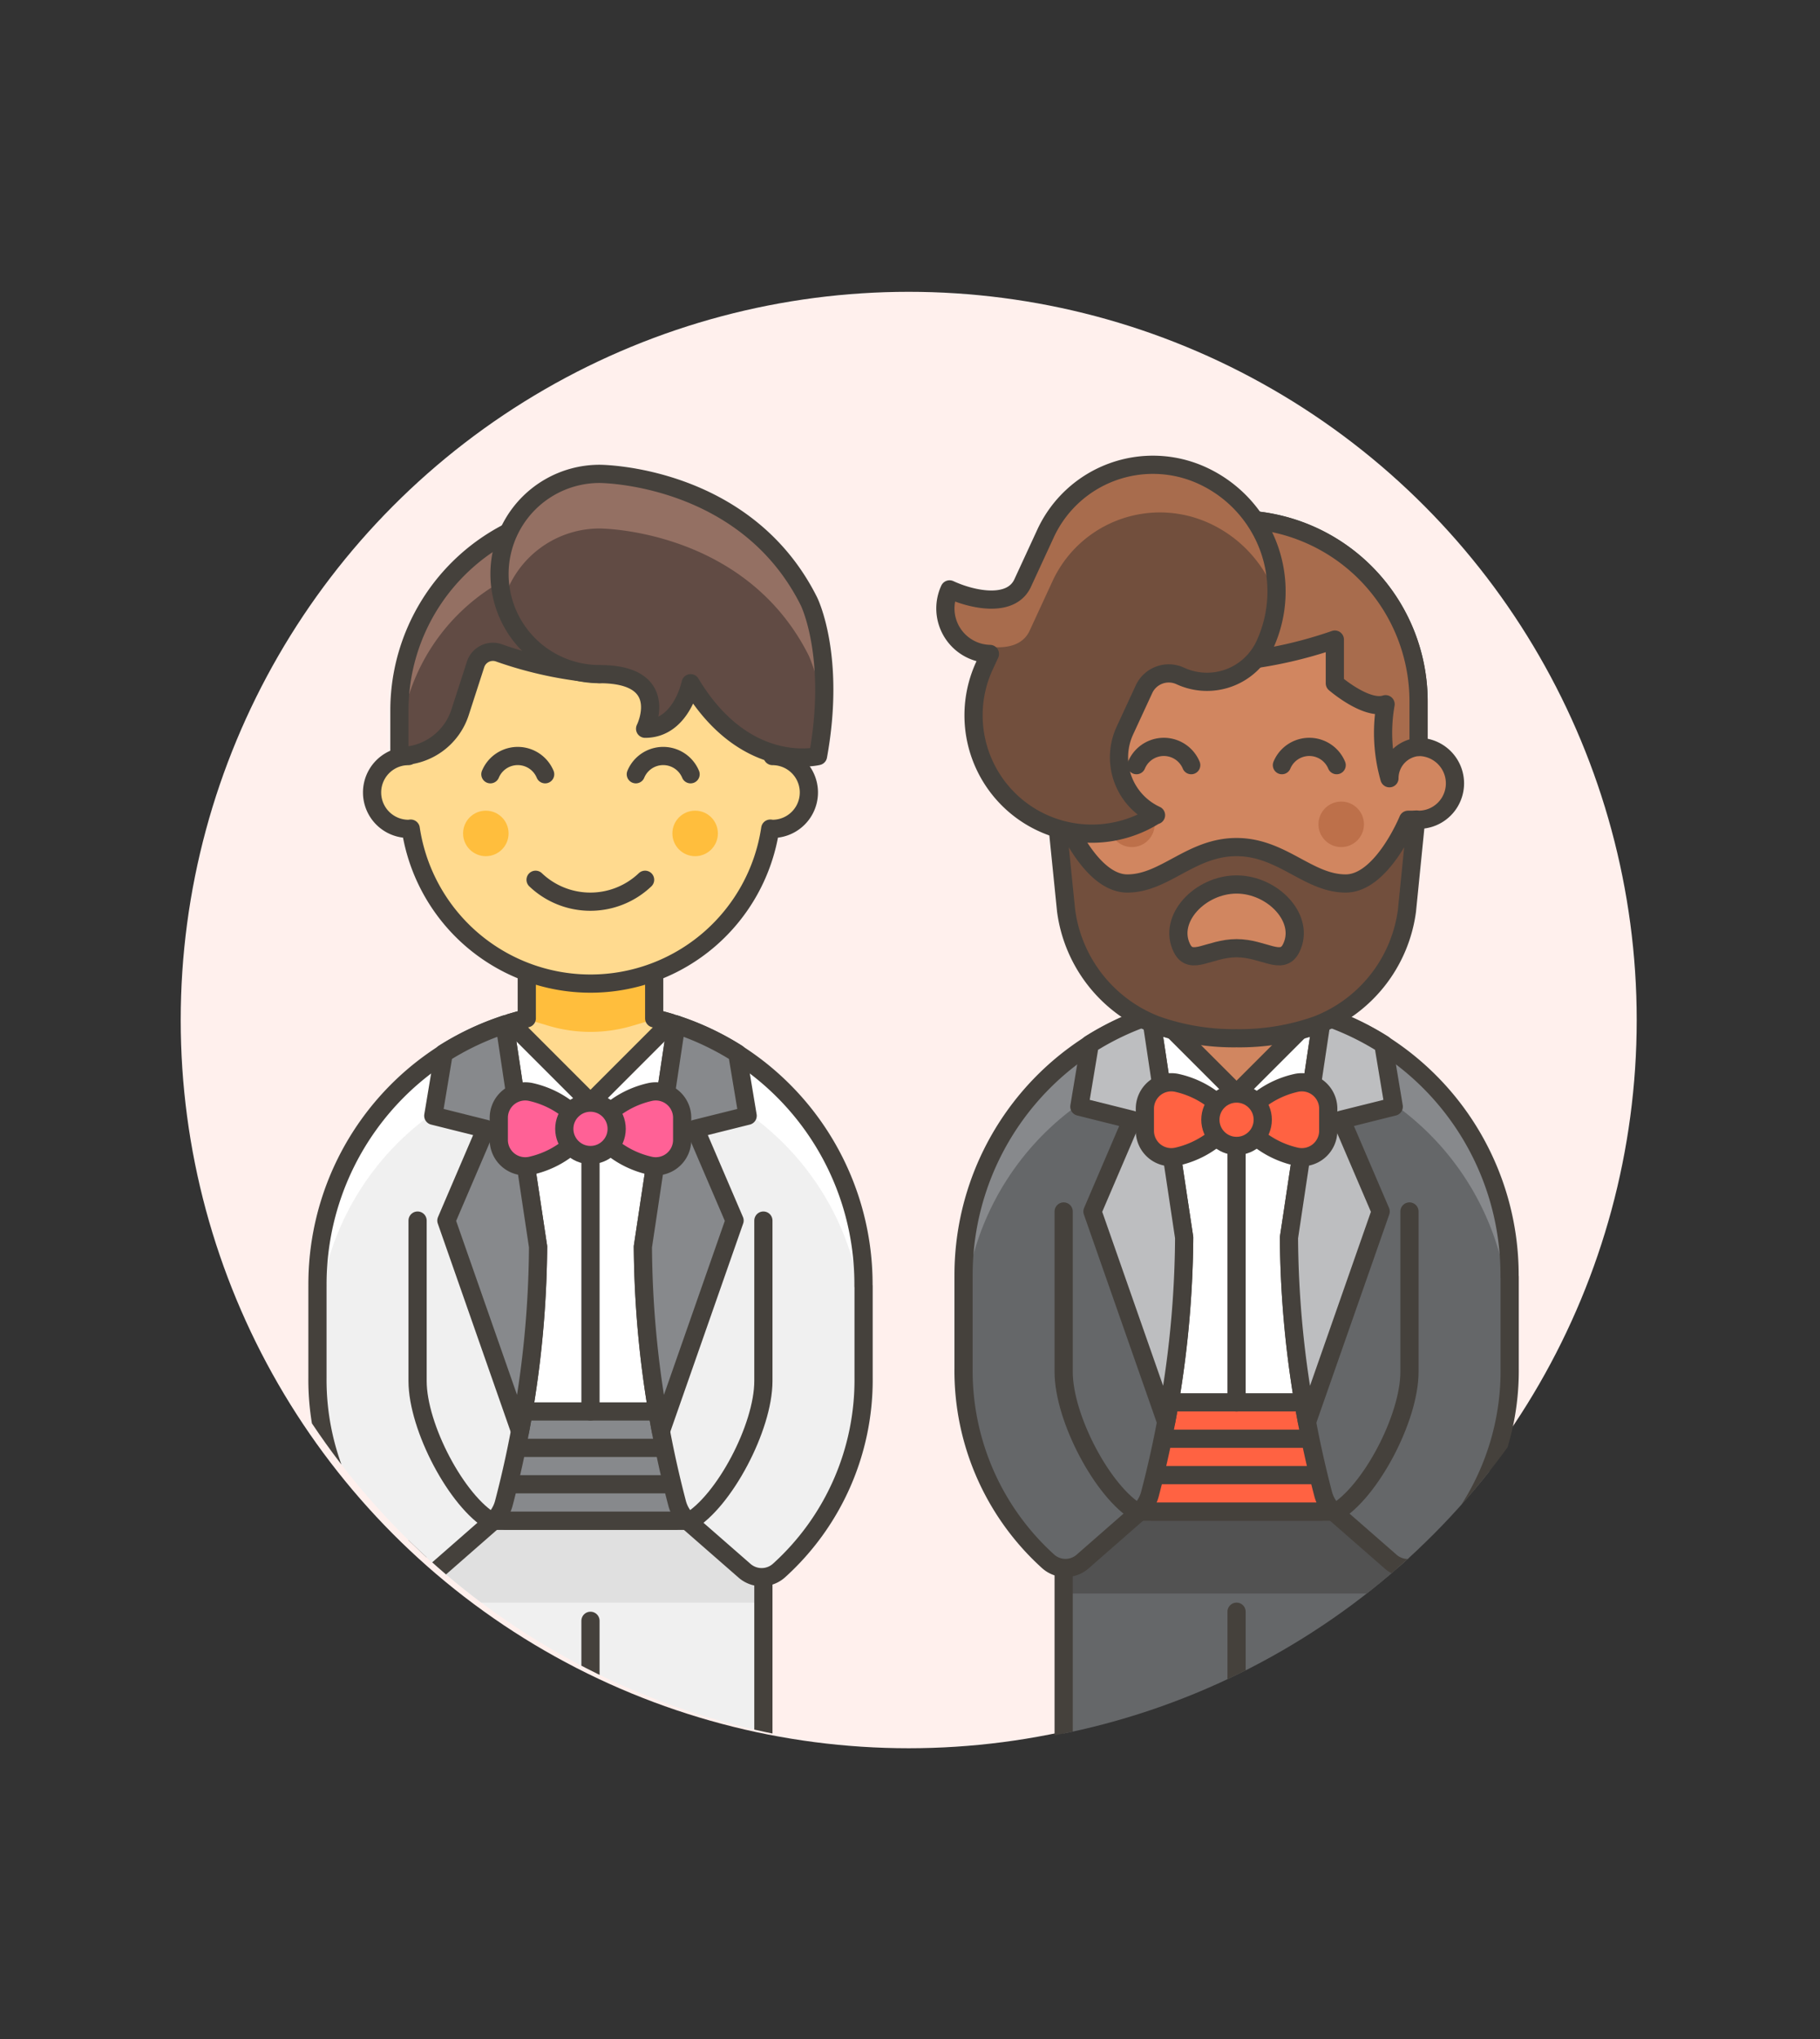 <svg id="Multicolor" xmlns="http://www.w3.org/2000/svg" xmlns:xlink="http://www.w3.org/1999/xlink" viewBox="0 0 100 112"><rect x="0" y="0" width="100" height="112" fill="#333333" stroke="none"/><defs><style>.cls-1,.cls-13,.cls-6{fill:none;}.cls-2{fill:#fff0ed;}.cls-3{clip-path:url(#clip-path);}.cls-4{fill:#f0f0f0;}.cls-5{fill:#e0e0e0;}.cls-13,.cls-14,.cls-15,.cls-20,.cls-24,.cls-25,.cls-26,.cls-27,.cls-6,.cls-7,.cls-8{stroke:#45413c;stroke-linejoin:round;}.cls-15,.cls-20,.cls-25,.cls-26,.cls-27,.cls-6,.cls-7,.cls-8{stroke-linecap:round;}.cls-11,.cls-7{fill:#fff;}.cls-12,.cls-8{fill:#87898c;}.cls-15,.cls-9{fill:#ffda8f;}.cls-10{fill:#ffbe3d;}.cls-14{fill:#ff6196;}.cls-16{fill:#614b44;}.cls-17{fill:#947063;}.cls-18{fill:#656769;}.cls-19{fill:#525252;}.cls-20,.cls-24{fill:#ff6242;}.cls-21,.cls-25{fill:#d18660;}.cls-22{fill:#bd704a;}.cls-23{fill:#bdbec0;}.cls-26,.cls-28{fill:#724f3d;}.cls-27,.cls-29{fill:#a86c4d;}</style><clipPath id="clip-path"><circle class="cls-1" cx="50.443" cy="56.029" r="40"/></clipPath></defs><title>73- wedding-gay-1</title><g id="Background"><g id="New_Symbol_93-2" data-name="New Symbol 93"><circle class="cls-2" cx="49.929" cy="56.029" r="40"/></g></g><g id="Scene"><g class="cls-3"><rect class="cls-4" x="22.944" y="83.529" width="19" height="16"/><rect class="cls-5" x="22.944" y="83.529" width="19" height="4.5"/><rect class="cls-6" x="22.944" y="83.529" width="19" height="16"/><line class="cls-6" x1="32.444" y1="96.029" x2="32.444" y2="89.029"/><path class="cls-7" d="M32.443,55.529a15.108,15.108,0,0,0-4.7.747l.041,27.253h9.328l.041-27.252A15.1,15.1,0,0,0,32.443,55.529Z"/><rect class="cls-8" x="22.944" y="77.529" width="19" height="6"/><line class="cls-6" x1="22.944" y1="79.529" x2="41.944" y2="79.529"/><line class="cls-6" x1="22.944" y1="81.529" x2="41.975" y2="81.529"/><line class="cls-6" x1="32.444" y1="60.567" x2="32.444" y2="77.529"/><path class="cls-9" d="M35.944,55.938V51.529h-7v4.408q-.451.107-.891.24l4.39,4.39,4.39-4.39C36.54,56.088,36.244,56.009,35.944,55.938Z"/><path class="cls-10" d="M35.944,51.529h-7V55.99l1.2.356a8.078,8.078,0,0,0,4.6,0l1.2-.356Z"/><path class="cls-6" d="M35.944,55.938V51.529h-7v4.408q-.451.107-.891.24l4.39,4.39,4.39-4.39C36.54,56.088,36.244,56.009,35.944,55.938Z"/><path class="cls-4" d="M47.444,70.644A15.02,15.02,0,0,0,37.158,56.28l-1.835,12.2A57.5,57.5,0,0,0,37.2,82.559a2.074,2.074,0,0,0,.642,1.041L40.9,86.272a1.429,1.429,0,0,0,1.888.008,14.1,14.1,0,0,0,4.662-10.6V70.643Z"/><path class="cls-11" d="M47.444,73.523l0,0V70.643h0A15.02,15.02,0,0,0,37.158,56.28l-.414,2.75A15.02,15.02,0,0,1,47.444,73.523Z"/><path class="cls-6" d="M47.444,70.644A15.02,15.02,0,0,0,37.158,56.28l-1.835,12.2A57.5,57.5,0,0,0,37.2,82.559a2.074,2.074,0,0,0,.642,1.041L40.9,86.272a1.429,1.429,0,0,0,1.888.008,14.1,14.1,0,0,0,4.662-10.6V70.643Z"/><path class="cls-12" d="M35.323,68.484A55.568,55.568,0,0,0,36.316,78.6l4.045-11.557L38.2,62.006l2.879-.719-.571-3.426a15.024,15.024,0,0,0-3.352-1.581Z"/><path class="cls-13" d="M35.323,68.484A55.568,55.568,0,0,0,36.316,78.6l4.045-11.557L38.2,62.006l2.879-.719-.571-3.426a15.024,15.024,0,0,0-3.352-1.581Z"/><path class="cls-6" d="M41.944,67.045v8.814c0,2.543-2.166,6.632-4.1,7.74"/><path class="cls-4" d="M17.444,70.644A15.02,15.02,0,0,1,27.731,56.28l1.834,12.2a57.542,57.542,0,0,1-1.877,14.075,2.075,2.075,0,0,1-.643,1.041l-3.053,2.672a1.429,1.429,0,0,1-1.888.008,14.108,14.108,0,0,1-4.661-10.6V70.643Z"/><path class="cls-11" d="M17.444,73.523v-2.88h0A15.02,15.02,0,0,1,27.731,56.28l.413,2.75A15.02,15.02,0,0,0,17.444,73.523Z"/><path class="cls-6" d="M17.444,70.644A15.02,15.02,0,0,1,27.731,56.28l1.834,12.2a57.542,57.542,0,0,1-1.877,14.075,2.075,2.075,0,0,1-.643,1.041l-3.053,2.672a1.429,1.429,0,0,1-1.888.008,14.108,14.108,0,0,1-4.661-10.6V70.643Z"/><path class="cls-12" d="M29.565,68.484A55.568,55.568,0,0,1,28.572,78.6L24.527,67.045l2.159-5.039-2.879-.719.571-3.426a15.032,15.032,0,0,1,3.353-1.581Z"/><path class="cls-13" d="M29.565,68.484A55.568,55.568,0,0,1,28.572,78.6L24.527,67.045l2.159-5.039-2.879-.719.571-3.426a15.032,15.032,0,0,1,3.353-1.581Z"/><path class="cls-6" d="M22.944,67.045l0,8.814c0,2.543,2.163,6.632,4.1,7.74"/><path class="cls-14" d="M32.444,62.006l.84-.719a5.131,5.131,0,0,1,2.45-1.308,1.451,1.451,0,0,1,1.748,1.411v1.233a1.451,1.451,0,0,1-1.748,1.411,5.131,5.131,0,0,1-2.45-1.308Z"/><path class="cls-14" d="M32.444,62.006l-.84-.719a5.122,5.122,0,0,0-2.45-1.308,1.452,1.452,0,0,0-1.748,1.411v1.233a1.452,1.452,0,0,0,1.748,1.411,5.122,5.122,0,0,0,2.45-1.308Z"/><circle class="cls-14" cx="32.444" cy="62.006" r="1.439"/><path class="cls-15" d="M42.444,41.529v-2.5a10,10,0,1,0-20,0v2.5a2,2,0,1,0,0,4c.042,0,.081-.011.123-.013a9.987,9.987,0,0,0,19.755,0c.041,0,.08.013.122.013a2,2,0,0,0,0-4Z"/><path class="cls-6" d="M29.428,48.325a4.36,4.36,0,0,0,6.016,0"/><circle class="cls-10" cx="26.694" cy="45.779" r="1.25"/><circle class="cls-10" cx="38.194" cy="45.779" r="1.25"/><path class="cls-6" d="M37.944,42.529a1.629,1.629,0,0,0-3.008,0"/><path class="cls-6" d="M29.953,42.529a1.63,1.63,0,0,0-3.009,0"/><path class="cls-16" d="M32.946,28.029h0a11,11,0,0,0-11,11v2.5h.032a3.472,3.472,0,0,0,3.3-2.4l.853-2.635a1,1,0,0,1,1.262-.64,21.546,21.546,0,0,0,5.551,1.176,25.629,25.629,0,0,0,6.5-1.5l1.208,3.626a3.469,3.469,0,0,0,3.292,2.374h0v-2.5A11,11,0,0,0,32.946,28.029Z"/><path class="cls-17" d="M32.946,28.029a11,11,0,0,0-11,11v2.5a11,11,0,0,1,22,0v-2.5A11,11,0,0,0,32.946,28.029Z"/><path class="cls-6" d="M32.946,28.029h0a11,11,0,0,0-11,11v2.5h.032a3.472,3.472,0,0,0,3.3-2.4l.853-2.635a1,1,0,0,1,1.262-.64,21.546,21.546,0,0,0,5.551,1.176,25.629,25.629,0,0,0,6.5-1.5l1.208,3.626a3.469,3.469,0,0,0,3.292,2.374h0v-2.5A11,11,0,0,0,32.946,28.029Z"/><path class="cls-16" d="M44.946,41.529s-4,1-7-4c0,0-.5,2.5-2.5,2.5,0,0,1.5-3-2.5-3a5.5,5.5,0,1,1,0-11s8,0,11.5,7C44.446,33.029,45.946,36.029,44.946,41.529Z"/><path class="cls-17" d="M32.946,29.029s8,0,11.5,7a10.245,10.245,0,0,1,.778,3.367,13.036,13.036,0,0,0-.778-6.367c-3.5-7-11.5-7-11.5-7a5.492,5.492,0,0,0-5.289,7A5.5,5.5,0,0,1,32.946,29.029Z"/><path class="cls-6" d="M44.946,41.529s-4,1-7-4c0,0-.5,2.5-2.5,2.5,0,0,1.5-3-2.5-3a5.5,5.5,0,1,1,0-11s8,0,11.5,7C44.446,33.029,45.946,36.029,44.946,41.529Z"/><rect class="cls-18" x="58.443" y="83.029" width="19" height="16"/><rect class="cls-19" x="58.443" y="83.029" width="19" height="4.5"/><rect class="cls-6" x="58.443" y="83.029" width="19" height="16"/><line class="cls-6" x1="67.943" y1="95.529" x2="67.943" y2="88.529"/><path class="cls-7" d="M67.942,55.029a15.108,15.108,0,0,0-4.7.747l.041,27.253h9.328l.041-27.252A15.1,15.1,0,0,0,67.942,55.029Z"/><rect class="cls-20" x="58.443" y="77.029" width="19" height="6"/><line class="cls-6" x1="58.443" y1="79.029" x2="77.443" y2="79.029"/><line class="cls-6" x1="58.443" y1="81.029" x2="77.474" y2="81.029"/><line class="cls-6" x1="67.943" y1="60.067" x2="67.943" y2="77.029"/><path class="cls-21" d="M71.443,55.438V51.029h-7v4.408q-.452.107-.892.24l4.391,4.39,4.39-4.39C72.039,55.588,71.743,55.509,71.443,55.438Z"/><path class="cls-22" d="M71.443,51.029h-7V55.49l1.2.356a8.081,8.081,0,0,0,4.6,0l1.2-.356Z"/><path class="cls-6" d="M71.443,55.438V51.029h-7v4.408q-.452.107-.892.24l4.391,4.39,4.39-4.39C72.039,55.588,71.743,55.509,71.443,55.438Z"/><path class="cls-18" d="M82.943,70.144A15.02,15.02,0,0,0,72.657,55.78l-1.835,12.2A57.542,57.542,0,0,0,72.7,82.059a2.082,2.082,0,0,0,.643,1.041L76.4,85.772a1.429,1.429,0,0,0,1.888.008,14.108,14.108,0,0,0,4.661-10.6V70.143Z"/><path class="cls-12" d="M82.943,73.023v-2.88h0A15.02,15.02,0,0,0,72.657,55.78l-.414,2.75A15.02,15.02,0,0,1,82.943,73.023Z"/><path class="cls-6" d="M82.943,70.144A15.02,15.02,0,0,0,72.657,55.78l-1.835,12.2A57.542,57.542,0,0,0,72.7,82.059a2.082,2.082,0,0,0,.643,1.041L76.4,85.772a1.429,1.429,0,0,0,1.888.008,14.108,14.108,0,0,0,4.661-10.6V70.143Z"/><path class="cls-23" d="M70.822,67.984A55.568,55.568,0,0,0,71.815,78.1L75.86,66.545,73.7,61.506l2.879-.719-.571-3.426a15.045,15.045,0,0,0-3.352-1.581Z"/><path class="cls-13" d="M70.822,67.984A55.568,55.568,0,0,0,71.815,78.1L75.86,66.545,73.7,61.506l2.879-.719-.571-3.426a15.045,15.045,0,0,0-3.352-1.581Z"/><path class="cls-6" d="M77.443,66.545l0,8.814c0,2.543-2.163,6.632-4.1,7.74"/><path class="cls-18" d="M52.943,70.144A15.02,15.02,0,0,1,63.23,55.78l1.834,12.2a57.542,57.542,0,0,1-1.877,14.075,2.082,2.082,0,0,1-.643,1.041l-3.053,2.672a1.429,1.429,0,0,1-1.888.008,14.108,14.108,0,0,1-4.661-10.6V70.143Z"/><path class="cls-12" d="M52.943,73.023v-2.88h0A15.02,15.02,0,0,1,63.23,55.78l.413,2.75A15.02,15.02,0,0,0,52.943,73.023Z"/><path class="cls-6" d="M52.943,70.144A15.02,15.02,0,0,1,63.23,55.78l1.834,12.2a57.542,57.542,0,0,1-1.877,14.075,2.082,2.082,0,0,1-.643,1.041l-3.053,2.672a1.429,1.429,0,0,1-1.888.008,14.108,14.108,0,0,1-4.661-10.6V70.143Z"/><path class="cls-23" d="M65.064,67.984A55.568,55.568,0,0,1,64.071,78.1L60.026,66.545l2.159-5.039-2.879-.719.571-3.426A15.032,15.032,0,0,1,63.23,55.78Z"/><path class="cls-13" d="M65.064,67.984A55.568,55.568,0,0,1,64.071,78.1L60.026,66.545l2.159-5.039-2.879-.719.571-3.426A15.032,15.032,0,0,1,63.23,55.78Z"/><path class="cls-6" d="M58.443,66.545l0,8.814c0,2.543,2.163,6.632,4.1,7.74"/><path class="cls-24" d="M67.943,61.506l.84-.719a5.131,5.131,0,0,1,2.45-1.308,1.452,1.452,0,0,1,1.748,1.411v1.233a1.452,1.452,0,0,1-1.748,1.411,5.131,5.131,0,0,1-2.45-1.308Z"/><path class="cls-24" d="M67.943,61.506l-.84-.719a5.127,5.127,0,0,0-2.45-1.308,1.452,1.452,0,0,0-1.748,1.411v1.233a1.452,1.452,0,0,0,1.748,1.411,5.127,5.127,0,0,0,2.45-1.308Z"/><circle class="cls-24" cx="67.943" cy="61.506" r="1.439"/><path class="cls-25" d="M77.943,41.029v-2.5a10,10,0,0,0-20,0v2.5a2,2,0,0,0,0,4c.042,0,.081-.01.123-.013a9.986,9.986,0,0,0,19.754,0c.042,0,.081.013.123.013a2,2,0,0,0,0-4Z"/><path class="cls-6" d="M73.443,42.029a1.629,1.629,0,0,0-3.008,0"/><path class="cls-6" d="M65.451,42.029a1.629,1.629,0,0,0-3.008,0"/><circle class="cls-22" cx="62.193" cy="45.279" r="1.25"/><circle class="cls-22" cx="73.693" cy="45.279" r="1.25"/><path class="cls-26" d="M67.943,57.029a12.744,12.744,0,0,0,4.421-.726,7.831,7.831,0,0,0,4.942-6.284l.5-4.99h-.439s-1.428,3.5-3.428,3.5c-2.062,0-3.5-2-6-2s-3.938,2-6,2c-2,0-3.428-3.5-3.428-3.5h-.439l.505,4.99A7.828,7.828,0,0,0,63.523,56.3,12.738,12.738,0,0,0,67.943,57.029Z"/><path class="cls-25" d="M67.943,52.084c-1.5,0-2.5,1-3,0-.806-1.612,1-3.5,3-3.5s3.806,1.888,3,3.5C70.443,53.084,69.443,52.084,67.943,52.084Z"/><path class="cls-27" d="M68.966,28.58c-.337-.033-.678-.051-1.023-.051s-.686.018-1.022.051a10,10,0,0,0-8.978,9.949v2.5a1.725,1.725,0,0,1,1.6,1.719,9.083,9.083,0,0,0,.213-4.066c1.054.352,2.787-1.15,2.787-1.15v-2.4a23.919,23.919,0,0,0,5.4,1.2,23.9,23.9,0,0,0,5.4-1.2v2.4s1.733,1.5,2.788,1.15a9.075,9.075,0,0,0,.212,4.066,1.725,1.725,0,0,1,1.6-1.719v-2.5A10,10,0,0,0,68.966,28.58Z"/><path class="cls-28" d="M64.849,37.129a3.5,3.5,0,0,0,4.645-1.709,7,7,0,0,0-3.418-9.29A6.5,6.5,0,0,0,57.449,29.3L56.19,32.027c-.629,1.362-2.727.943-4.016.348a2.5,2.5,0,0,0,2.217,3.546l-.3.645a6.5,6.5,0,0,0,9.406,8.2l.02.01a3.5,3.5,0,0,1-1.71-4.646l1.049-2.269A1.5,1.5,0,0,1,64.849,37.129Z"/><path class="cls-29" d="M52.557,34.992c1.289.6,3.387,1.014,4.016-.348l1.258-2.723a6.5,6.5,0,0,1,8.627-3.174,6.974,6.974,0,0,1,3.672,4.059,7,7,0,0,0-4.055-6.676A6.5,6.5,0,0,0,57.448,29.3L56.19,32.027c-.629,1.362-2.727.943-4.016.348a2.494,2.494,0,0,0,.368,2.661C52.548,35.022,52.55,35.006,52.557,34.992Z"/><path class="cls-6" d="M64.849,37.129a3.5,3.5,0,0,0,4.645-1.709,7,7,0,0,0-3.418-9.29A6.5,6.5,0,0,0,57.449,29.3L56.19,32.027c-.629,1.362-2.727.943-4.016.348a2.5,2.5,0,0,0,2.217,3.546l-.3.645a6.5,6.5,0,0,0,9.406,8.2l.02.01a3.5,3.5,0,0,1-1.71-4.646l1.049-2.269A1.5,1.5,0,0,1,64.849,37.129Z"/></g></g></svg>